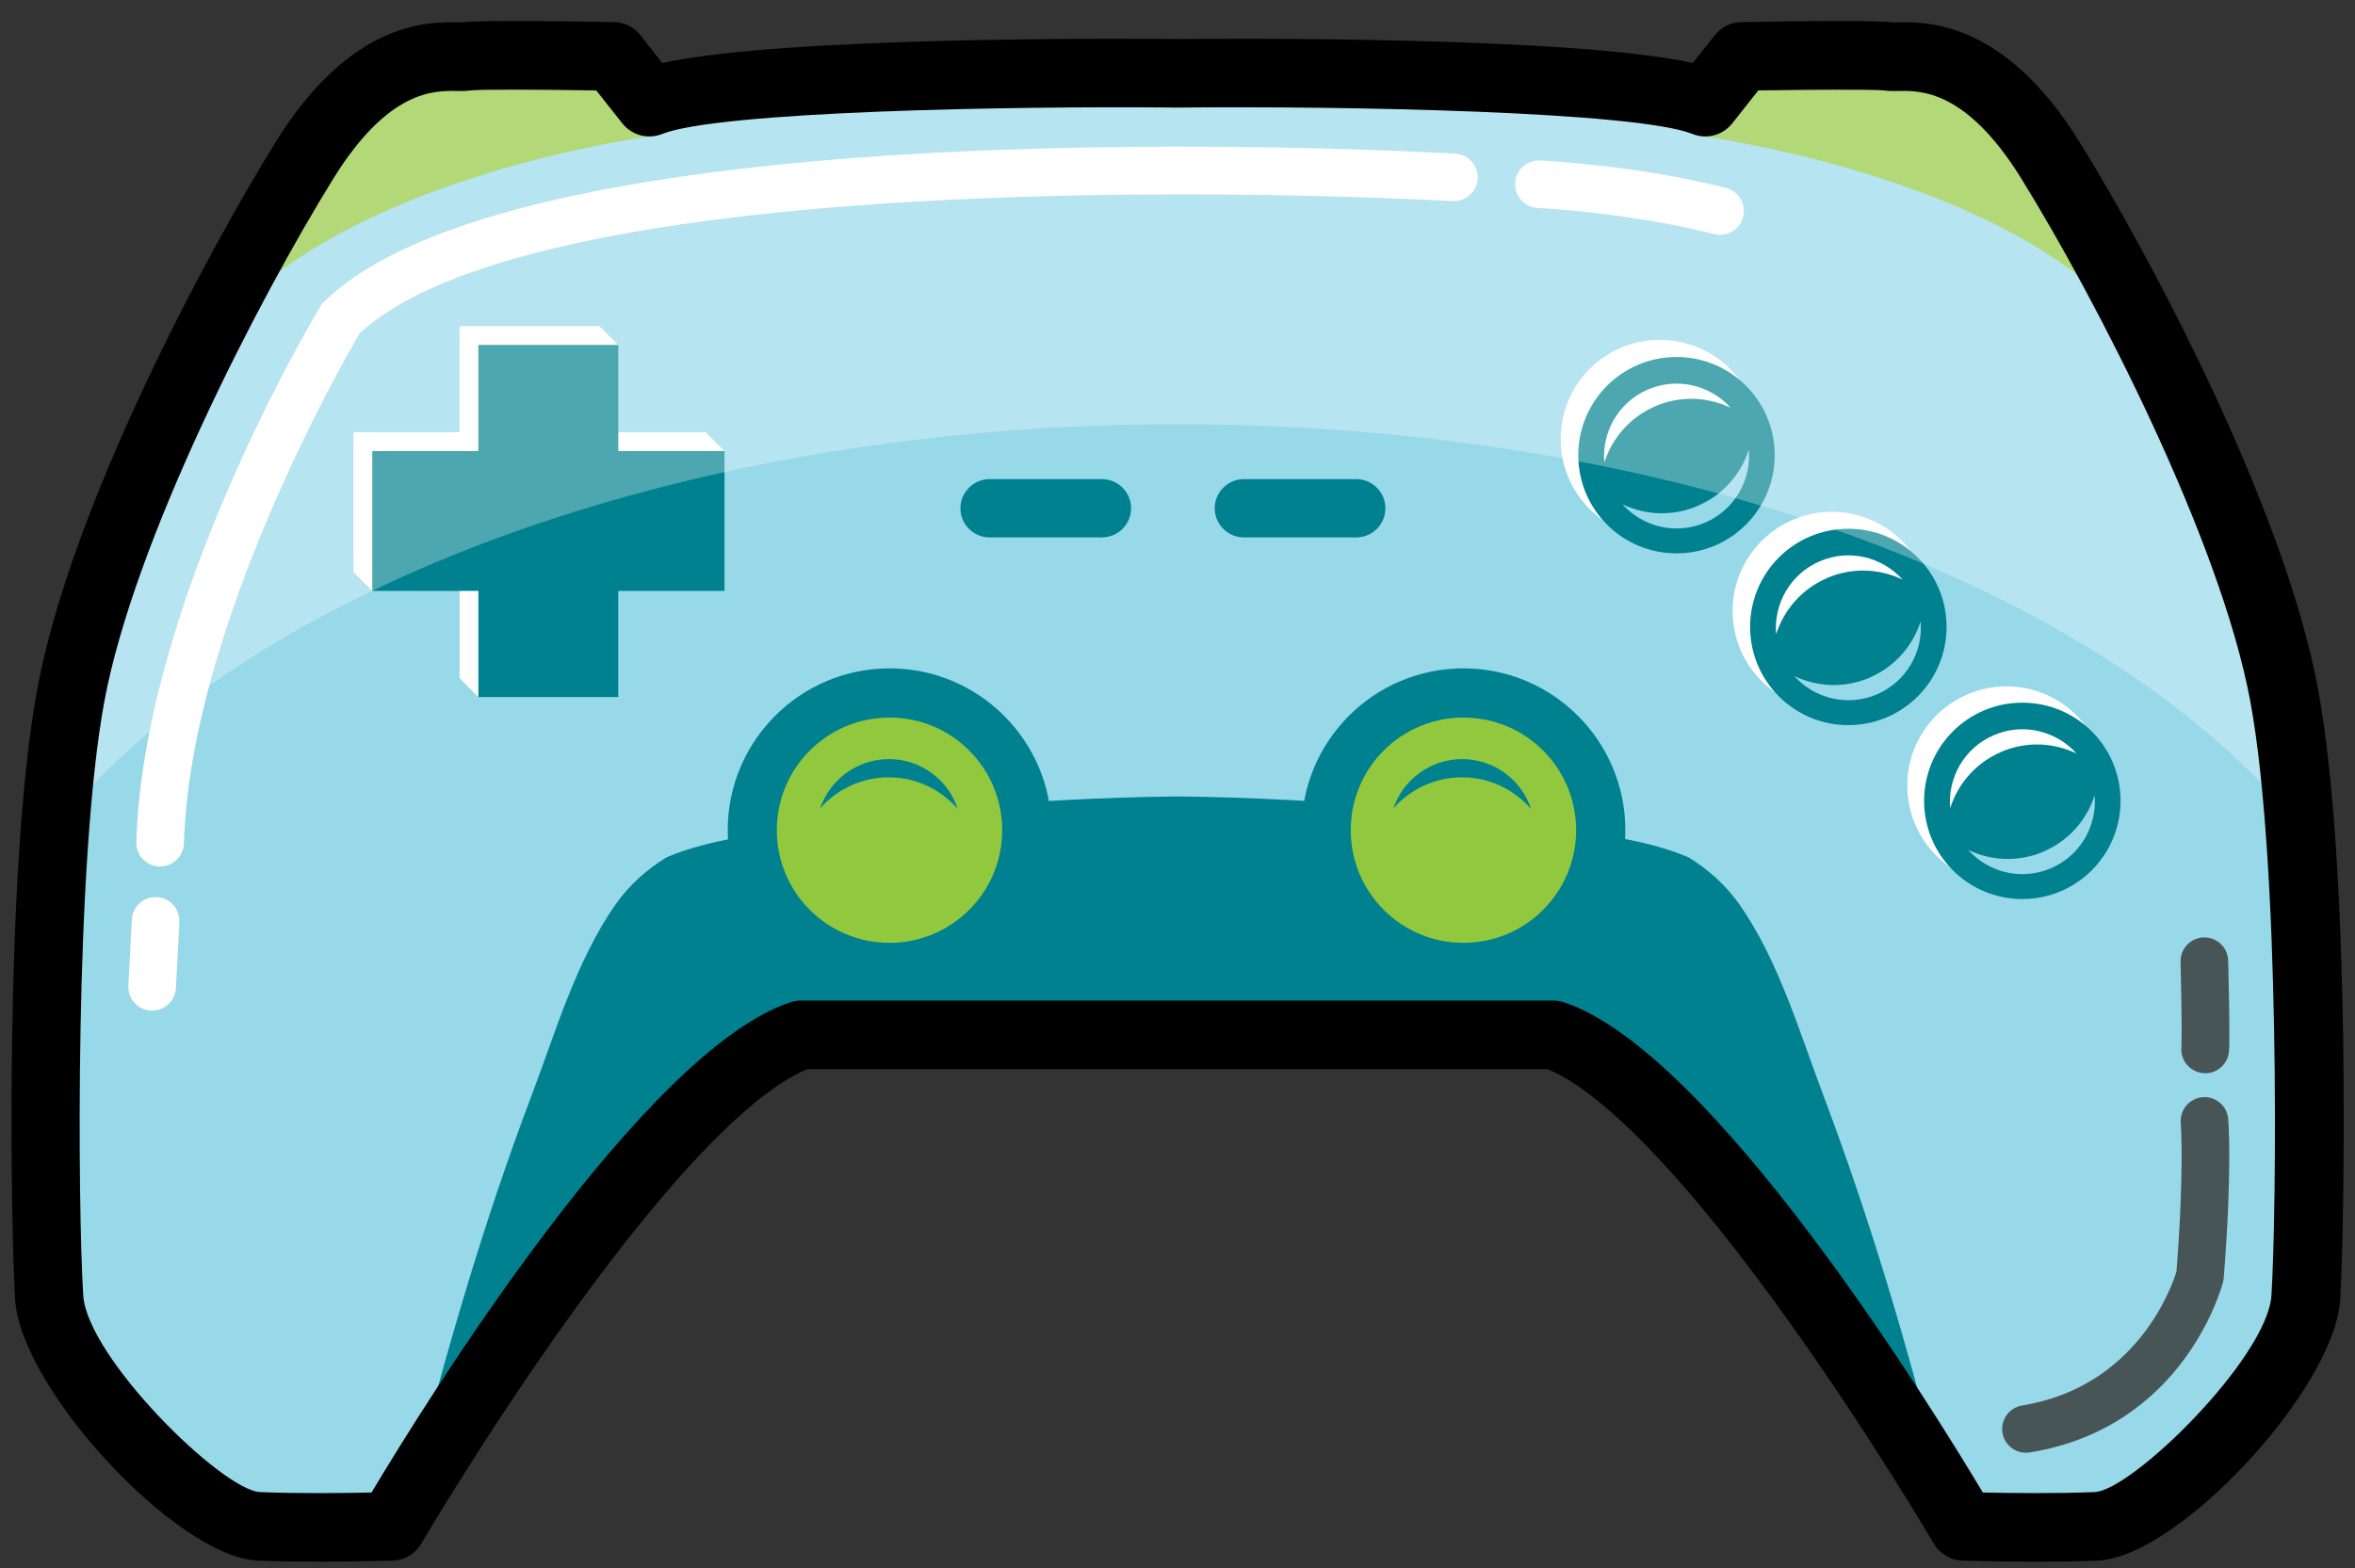 <svg width="653" height="435" viewBox="0 0 653 435" fill="none" xmlns="http://www.w3.org/2000/svg">
<rect x="0" y="0" width="653" height="435" fill="#333333" stroke="none"/>
<path d="M633.306 192.768C624.627 145.998 589.19 77.802 568.449 44.407C547.738 10.982 528.344 16.339 523.675 15.68C519.006 15.022 482.911 15.68 482.911 15.68L472.885 28.368C449.719 19.092 326.5 20.348 326.5 20.348C326.5 20.348 203.281 19.092 180.115 28.368L170.089 15.68C170.089 15.68 133.994 15.022 129.325 15.68C124.656 16.339 105.262 11.012 84.55 44.407C63.839 77.832 28.403 145.998 19.693 192.768C11.014 239.539 12.331 338.467 13.678 359.862C15.024 381.257 55.788 422.672 71.831 423.36C87.873 424.018 108.614 423.36 108.614 423.36C108.614 423.36 180.145 301.062 222.256 287.028H430.804C472.915 301.062 544.446 423.36 544.446 423.36C544.446 423.36 565.157 424.018 581.199 423.36C597.241 422.702 638.035 381.257 639.352 359.862C640.699 338.467 642.016 239.569 633.336 192.768" fill="#97D8E9"/>
<path d="M565.756 33.515L544.476 20.408L491.321 19.48L471.179 37.674C471.179 37.674 537.383 46.142 576.71 76.754C583.683 82.171 565.756 33.545 565.756 33.545" fill="#92C83E"/>
<path d="M86.586 33.515L107.865 20.408L161.02 19.48L181.163 37.674C181.163 37.674 114.959 46.142 75.632 76.754C68.658 82.171 86.586 33.545 86.586 33.545" fill="#92C83E"/>
<path d="M195.678 119.874H166.228L171.406 95.696L166.228 90.459H127.439V119.874H97.989V158.655L103.256 163.862L127.439 158.655V188.1L132.647 193.336L166.228 188.1V158.655H195.678L200.886 125.17L195.678 119.874Z" fill="white"/>
<path d="M305.549 149.05H274.393C269.933 149.05 266.312 145.43 266.312 140.971C266.312 136.512 269.933 132.892 274.393 132.892H305.549C310.009 132.892 313.63 136.512 313.63 140.971C313.63 145.43 310.009 149.05 305.549 149.05Z" fill="#00818F"/>
<path d="M376.063 149.05H344.907C340.447 149.05 336.826 145.43 336.826 140.971C336.826 136.512 340.447 132.892 344.907 132.892H376.063C380.523 132.892 384.144 136.512 384.144 140.971C384.144 145.43 380.523 149.05 376.063 149.05" fill="#00818F"/>
<path d="M487.76 121.76C487.76 136.931 475.459 149.259 460.254 149.259C445.05 149.259 432.749 136.961 432.749 121.76C432.749 106.558 445.05 94.26 460.254 94.26C475.459 94.26 487.76 106.558 487.76 121.76Z" fill="white"/>
<path d="M535.437 169.458C535.437 184.629 523.136 196.958 507.932 196.958C492.728 196.958 480.427 184.659 480.427 169.458C480.427 154.257 492.728 141.958 507.932 141.958C523.136 141.958 535.437 154.257 535.437 169.458" fill="white"/>
<path d="M583.863 217.875C583.863 233.046 571.562 245.375 556.358 245.375C541.154 245.375 528.853 233.076 528.853 217.875C528.853 202.674 541.154 190.375 556.358 190.375C571.562 190.375 583.863 202.674 583.863 217.875Z" fill="white"/>
<path d="M539.747 173.887C539.747 188.908 527.566 201.117 512.511 201.117C497.457 201.117 485.275 188.938 485.275 173.887C485.275 158.835 497.457 146.656 512.511 146.656C527.566 146.656 539.747 158.835 539.747 173.887" fill="#00818F"/>
<path d="M506.555 160.331C513.559 157.309 521.161 157.698 527.536 160.75C521.909 154.466 512.691 152.162 504.55 155.693C496.379 159.224 491.77 167.513 492.488 175.922C494.643 169.189 499.552 163.384 506.555 160.361" fill="white"/>
<path d="M518.497 187.92C511.494 190.943 503.892 190.554 497.517 187.501C503.143 193.785 512.362 196.089 520.502 192.558C528.673 189.027 533.282 180.739 532.564 172.33C530.409 179.063 525.501 184.868 518.497 187.89" fill="#97D8E9"/>
<path d="M587.993 222.123C587.993 237.145 575.812 249.354 560.758 249.354C545.703 249.354 533.522 237.175 533.522 222.123C533.522 207.072 545.703 194.893 560.758 194.893C575.812 194.893 587.993 207.072 587.993 222.123Z" fill="#00818F"/>
<path d="M554.802 208.568C561.805 205.545 569.407 205.934 575.782 208.987C570.155 202.703 560.937 200.399 552.796 203.93C544.626 207.461 540.017 215.749 540.735 224.158C542.89 217.425 547.798 211.62 554.802 208.598" fill="white"/>
<path d="M566.743 236.158C559.74 239.18 552.138 238.791 545.763 235.739C551.389 242.023 560.608 244.327 568.748 240.796C576.919 237.265 581.528 228.976 580.81 220.567C578.655 227.3 573.747 233.105 566.743 236.128" fill="#97D8E9"/>
<path d="M492.099 126.248C492.099 141.27 479.918 153.479 464.864 153.479C449.809 153.479 437.628 141.3 437.628 126.248C437.628 111.196 449.809 99.018 464.864 99.018C479.918 99.018 492.099 111.196 492.099 126.248Z" fill="#00818F"/>
<path d="M458.908 112.693C465.911 109.67 473.513 110.059 479.888 113.112C474.261 106.828 465.043 104.524 456.902 108.055C448.732 111.585 444.122 119.874 444.841 128.283C446.996 121.55 451.904 115.745 458.908 112.723" fill="white"/>
<path d="M470.849 140.283C463.846 143.305 456.244 142.916 449.869 139.864C455.496 146.148 464.714 148.452 472.855 144.921C481.025 141.39 485.635 133.101 484.916 124.692C482.761 131.425 477.853 137.23 470.849 140.253" fill="#97D8E9"/>
<path d="M200.886 125.111H171.436V95.666H132.647V125.111H103.227V163.892H132.647V193.337H171.436V163.892H200.886V125.111Z" fill="#00818F"/>
<path d="M123.938 397.027L198.492 296.753L230.636 286.459L430.774 286.998L481.983 326.317L530.199 406.004L539.867 415.969C539.238 413.784 538.64 411.63 538.071 409.415C533.522 391.551 528.673 373.776 523.316 356.151C517.958 338.526 512.092 321.081 505.597 303.845C499.103 286.699 493.237 266.47 482.372 250.94C478.511 245.434 473.633 241.125 468.156 237.773C462.11 235.2 455.526 233.584 448.522 232.327C408.147 225.146 367.354 221.375 326.5 220.896C285.646 221.375 244.852 225.146 204.478 232.327C197.444 233.584 190.89 235.2 184.844 237.773C179.367 241.125 174.488 245.434 170.627 250.94C159.763 266.47 153.897 286.699 147.402 303.845C140.878 321.051 135.041 338.526 129.684 356.151C124.327 373.776 119.448 391.551 114.929 409.415C114.779 410.014 114.6 410.612 114.45 411.211L123.938 396.997V397.027Z" fill="#00818F"/>
<path d="M291.572 230.262C291.572 255.069 271.46 275.148 246.678 275.148C221.897 275.148 201.784 255.039 201.784 230.262C201.784 205.486 221.897 185.377 246.678 185.377C271.46 185.377 291.572 205.486 291.572 230.262Z" fill="#00818F"/>
<path d="M277.894 230.263C277.894 247.499 263.917 261.503 246.648 261.503C229.379 261.503 215.402 247.529 215.402 230.263C215.402 212.997 229.379 199.022 246.648 199.022C263.917 199.022 277.894 212.997 277.894 230.263Z" fill="#92C83E"/>
<path d="M450.677 230.262C450.677 255.069 430.565 275.148 405.783 275.148C381.001 275.148 360.889 255.039 360.889 230.262C360.889 205.486 381.001 185.377 405.783 185.377C430.565 185.377 450.677 205.486 450.677 230.262Z" fill="#00818F"/>
<path d="M437.029 230.263C437.029 247.499 423.052 261.503 405.783 261.503C388.514 261.503 374.537 247.529 374.537 230.263C374.537 212.997 388.514 199.022 405.783 199.022C423.052 199.022 437.029 212.997 437.029 230.263Z" fill="#92C83E"/>
<path d="M246.528 215.6C254.16 215.63 260.954 219.041 265.593 224.398C262.96 216.378 255.447 210.573 246.558 210.543C237.669 210.513 230.097 216.259 227.404 224.218C232.073 218.922 238.926 215.57 246.528 215.6" fill="#00818F"/>
<path d="M405.484 215.6C413.116 215.63 419.91 219.041 424.549 224.398C421.915 216.378 414.403 210.573 405.513 210.543C396.624 210.513 389.052 216.259 386.359 224.218C391.028 218.922 397.881 215.57 405.484 215.6" fill="#00818F"/>
<path d="M44.415 240.347C44.415 240.347 44.295 240.347 44.206 240.347C40.554 240.227 37.681 237.205 37.801 233.554C39.746 167.154 86.795 88.365 88.8 85.043L89.219 84.325L89.818 83.727C146.355 28.218 393.063 42.013 403.538 42.611C407.19 42.821 409.943 45.933 409.734 49.584C409.524 53.234 406.352 56.017 402.76 55.778C402.132 55.748 338.801 52.097 269.634 55.12C180.205 59.01 121.483 71.937 99.665 92.554C94.936 100.633 52.736 174.246 51 233.913C50.88 237.474 47.977 240.317 44.415 240.317V240.347Z" fill="white"/>
<path d="M42.2 280.295C42.2 280.295 41.961 280.295 41.841 280.295C38.19 280.116 35.406 277.003 35.586 273.353L36.544 255.069C36.723 251.419 39.806 248.666 43.487 248.815C47.139 248.995 49.922 252.107 49.742 255.758L48.785 274.041C48.605 277.572 45.672 280.295 42.2 280.295V280.295Z" fill="white"/>
<path d="M476.955 65.144C476.416 65.144 475.848 65.084 475.309 64.935C452.084 58.98 426.674 57.693 426.404 57.693C422.753 57.514 419.939 54.432 420.119 50.781C420.299 47.13 423.351 44.377 427.033 44.497C428.11 44.557 454.029 45.843 478.571 52.127C482.103 53.025 484.228 56.616 483.33 60.147C482.582 63.139 479.888 65.114 476.955 65.114V65.144Z" fill="white"/>
<path d="M561.745 402.923C558.573 402.923 555.759 400.618 555.25 397.387C554.682 393.796 557.106 390.414 560.727 389.816C592.662 384.639 602.269 356.69 603.497 352.681C605.711 324.463 604.694 311.566 604.694 311.446C604.394 307.825 607.088 304.623 610.71 304.324C614.301 303.995 617.533 306.688 617.833 310.309C617.893 310.877 619 324.433 616.606 354.386L616.426 355.523C616.007 357.169 605.502 395.95 562.852 402.833C562.493 402.893 562.134 402.923 561.805 402.923H561.745Z" fill="#475556"/>
<path d="M611.458 297.651C611.158 297.651 610.859 297.651 610.56 297.591C607.028 297.112 604.514 293.91 604.873 290.379C604.873 289.99 605.113 285.981 604.634 266.77C604.544 263.119 607.417 260.097 611.069 260.007C614.72 259.917 617.743 262.79 617.833 266.441C618.192 280.654 618.282 289.96 618.012 291.965C617.563 295.287 614.72 297.681 611.488 297.681L611.458 297.651Z" fill="#475556"/>
<g opacity="0.3">
<path d="M632.049 177.268L596.613 89.891L568.479 44.377L544.506 20.379L517.12 15.112L487.999 12.748L472.915 28.338L409.255 18.254L326.5 20.319L215.581 20.618L180.115 28.338L170.089 15.651L123.459 14.334L98.258 27.71L77.008 59.968L34.508 137.889L19.694 192.739L14.456 215.541C16.461 218.084 18.556 220.568 20.741 223.051C76.35 160.631 192.416 117.69 326.59 117.69C460.763 117.69 576.83 160.631 632.438 223.051C633.636 221.705 634.803 220.328 635.94 218.952L632.049 177.238V177.268Z" fill="white"/>
</g>
<path d="M564.469 433.145C553.724 433.145 544.685 432.846 544.117 432.846C540.854 432.726 537.862 430.96 536.215 428.148C536.036 427.848 518.228 397.476 495.571 365.876C458.758 314.468 438.466 300.284 429.098 296.543H223.902C214.504 300.284 194.242 314.468 157.429 365.876C134.802 397.476 116.964 427.848 116.814 428.148C115.168 430.96 112.175 432.756 108.913 432.846C108.045 432.846 87.663 433.504 71.442 432.846C49.114 431.918 5.746 385.237 4.19 360.46C3.053 342.476 1.077 240.945 10.356 191.033C19.753 140.162 57.704 69.603 76.44 39.38C97.3 5.716 118.82 6.045 126.931 6.194C127.41 6.194 127.829 6.194 128.188 6.194C133.635 5.536 159.344 5.925 170.268 6.134C173.112 6.194 175.805 7.511 177.571 9.755L183.647 17.476C217.557 9.965 314.798 10.713 326.62 10.832C338.262 10.713 435.473 9.965 469.383 17.476L475.489 9.755C477.254 7.511 479.918 6.194 482.791 6.134C493.716 5.925 519.425 5.536 524.872 6.194C525.201 6.194 525.62 6.194 526.099 6.194C534.21 6.045 555.729 5.686 576.62 39.38C595.356 69.573 633.277 140.162 642.734 191.033C652.012 240.945 650.007 342.446 648.9 360.46C647.343 385.237 603.976 431.948 581.648 432.846C576.111 433.085 570.096 433.145 564.529 433.145H564.469ZM549.923 413.964C557.016 414.113 570.066 414.293 580.78 413.844C591.286 413.395 628.757 376.499 629.835 359.263C631.271 336.073 632.289 239.389 623.968 194.504C615.678 149.888 581.409 83.308 560.398 49.404C545.194 24.897 532.504 25.106 526.369 25.226C524.992 25.226 523.705 25.286 522.328 25.076C519.635 24.777 503.293 24.837 487.55 25.076L480.307 34.233C477.703 37.524 473.214 38.721 469.323 37.165C453.73 30.941 373.459 29.355 326.56 29.834C279.421 29.355 199.21 30.941 183.587 37.165C179.666 38.721 175.207 37.524 172.573 34.233L165.33 25.076C149.617 24.837 133.246 24.747 130.522 25.076C129.205 25.256 127.918 25.256 126.542 25.226C120.376 25.136 107.716 24.927 92.512 49.404C71.501 83.308 37.232 149.888 28.942 194.504C20.621 239.359 21.609 336.073 23.076 359.263C24.153 376.499 61.625 413.395 72.13 413.844C82.845 414.293 95.924 414.113 103.017 413.964C117.892 389.097 178.29 291.606 219.143 277.991C220.101 277.662 221.119 277.512 222.136 277.512H430.684C431.702 277.512 432.719 277.692 433.677 277.991C474.561 291.606 534.958 389.127 549.803 413.964H549.923Z" fill="black"/>
</svg>
